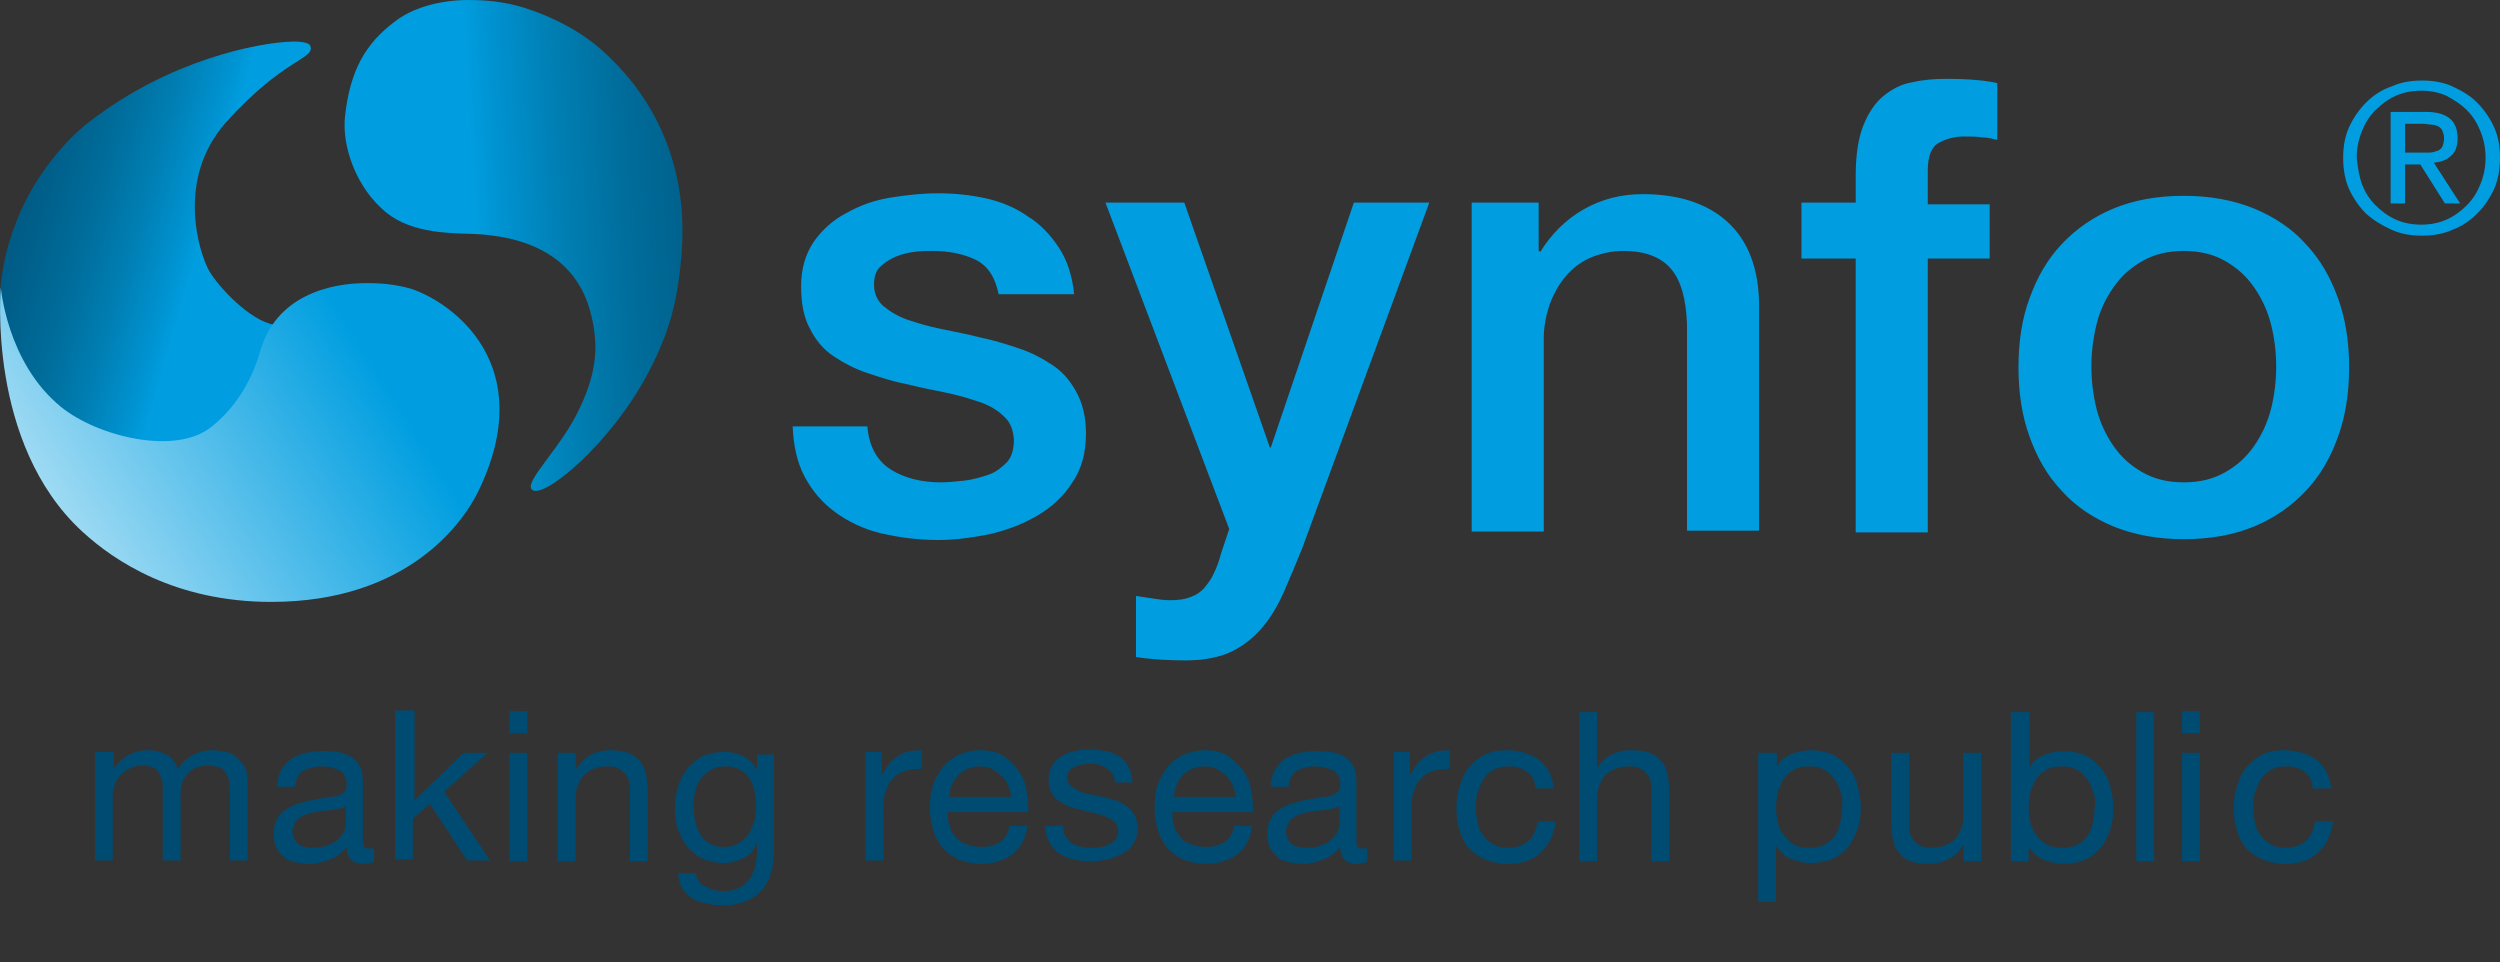 <svg xmlns="http://www.w3.org/2000/svg" xmlns:xlink="http://www.w3.org/1999/xlink" viewBox="331.4 209.3 294.9 113.5" enable-background="new 331.4 209.3 294.9 113.5"><rect x="331.4" y="209.3" width="294.9" height="113.5" fill="#333333" stroke="none"/><g enable-background="new" fill="#009EE0"><path d="M433.7 259.5c.2 2.5 1.2 4.2 2.8 5.2 1.6 1 3.6 1.5 5.9 1.5.8 0 1.7-.1 2.7-.2 1-.1 2-.4 2.9-.7.9-.3 1.6-.9 2.2-1.5.6-.7.8-1.6.8-2.7-.1-1.1-.4-2-1.2-2.7-.7-.7-1.7-1.3-2.9-1.7-1.2-.4-2.5-.8-4-1.1-1.5-.3-3-.6-4.6-1-1.6-.3-3.1-.8-4.6-1.3-1.5-.5-2.8-1.2-4-2-1.2-.8-2.1-1.9-2.8-3.3-.7-1.3-1-3-1-4.9 0-2.1.5-3.8 1.5-5.3 1-1.4 2.3-2.6 3.9-3.4 1.6-.9 3.3-1.5 5.2-1.8 1.9-.3 3.7-.5 5.5-.5 2 0 3.9.2 5.7.6 1.8.4 3.5 1.1 4.9 2.1 1.5.9 2.7 2.2 3.7 3.7s1.6 3.4 1.8 5.5h-8.9c-.4-2-1.3-3.4-2.8-4.1-1.5-.7-3.2-1-5-1-.6 0-1.3 0-2.1.1s-1.6.3-2.3.6c-.7.3-1.3.7-1.8 1.2s-.7 1.2-.7 2.1c0 1 .4 1.9 1.1 2.5.7.6 1.7 1.2 2.8 1.6 1.2.4 2.5.8 4 1.1 1.5.3 3 .6 4.6 1 1.5.3 3.1.8 4.6 1.3 1.5.5 2.8 1.2 4 2 1.2.8 2.1 1.9 2.8 3.2.7 1.3 1.1 2.9 1.1 4.8 0 2.3-.5 4.2-1.6 5.8-1 1.6-2.4 2.9-4.1 3.9-1.7 1-3.5 1.7-5.6 2.2-2 .4-4.1.7-6.1.7-2.4 0-4.7-.3-6.8-.8-2.1-.5-3.9-1.4-5.4-2.5-1.5-1.1-2.7-2.5-3.6-4.2-.9-1.7-1.3-3.7-1.4-5.9h8.8zM461.8 233.2h9.3l10.1 28.9h.1l9.8-28.9h8.9L485 274c-.7 1.7-1.4 3.4-2.1 5-.7 1.6-1.5 3-2.5 4.2-1 1.2-2.2 2.2-3.6 2.9-1.4.7-3.3 1.1-5.5 1.1-2 0-4-.1-5.9-.4v-7.2c.7.1 1.4.2 2 .3.6.1 1.3.2 2 .2 1 0 1.8-.1 2.5-.4.6-.2 1.2-.6 1.6-1.1.4-.5.8-1 1.1-1.7.3-.6.6-1.4.8-2.2l1-3-14.6-38.5zM504.8 233.2h8.1v5.7l.2.1c1.3-2.1 3-3.8 5.1-5 2.1-1.2 4.4-1.8 7-1.8 4.2 0 7.6 1.1 10 3.3 2.4 2.2 3.7 5.5 3.7 9.9v26.5h-8.5v-24.3c-.1-3-.7-5.2-1.9-6.6-1.2-1.4-3.1-2.1-5.6-2.1-1.4 0-2.7.3-3.9.8-1.1.5-2.1 1.2-2.9 2.2-.8.9-1.4 2-1.9 3.3-.4 1.2-.7 2.6-.7 4V272H505v-38.8zM543.9 233.2h6.4V230c0-2.4.3-4.4.9-5.9.6-1.5 1.4-2.7 2.4-3.5 1-.8 2.1-1.4 3.4-1.6 1.3-.3 2.6-.4 4-.4 2.7 0 4.7.2 6 .5v6.7c-.5-.1-1.1-.3-1.8-.3-.6-.1-1.4-.1-2.2-.1-1.1 0-2.1.3-3 .8-.8.5-1.2 1.6-1.2 3.2v4h7.3v6.4h-7.3v32.3h-8.5v-32.3h-6.4v-6.6zM589 272.9c-3.1 0-5.8-.5-8.3-1.5-2.4-1-4.5-2.4-6.1-4.2-1.7-1.8-2.9-3.9-3.8-6.4-.9-2.5-1.3-5.2-1.3-8.2 0-2.9.4-5.7 1.3-8.1.9-2.5 2.1-4.6 3.8-6.4 1.7-1.8 3.7-3.2 6.1-4.2 2.4-1 5.2-1.5 8.3-1.5s5.8.5 8.3 1.5c2.4 1 4.5 2.4 6.1 4.2 1.7 1.8 2.9 3.9 3.8 6.4.9 2.5 1.3 5.2 1.3 8.1 0 3-.4 5.7-1.3 8.2-.9 2.5-2.1 4.6-3.8 6.4-1.7 1.8-3.7 3.2-6.1 4.2-2.4 1-5.2 1.5-8.3 1.5zm0-6.7c1.9 0 3.5-.4 4.9-1.2 1.4-.8 2.5-1.8 3.4-3.1.9-1.3 1.6-2.8 2-4.4.4-1.6.6-3.3.6-5 0-1.6-.2-3.3-.6-4.9-.4-1.6-1.1-3.1-2-4.4-.9-1.3-2-2.3-3.4-3.1-1.4-.8-3-1.2-4.9-1.2-1.9 0-3.5.4-4.9 1.2-1.4.8-2.5 1.8-3.4 3.1-.9 1.3-1.6 2.7-2 4.4-.4 1.6-.6 3.3-.6 4.9 0 1.7.2 3.4.6 5 .4 1.6 1.1 3.1 2 4.4.9 1.3 2 2.3 3.4 3.1 1.4.8 3 1.2 4.9 1.2z"/></g><path fill="#004B72" d="M344.8 298.1v1.9c1-1.4 2.3-2.2 4.1-2.2.8 0 1.5.2 2.1.5.6.3 1.1.9 1.4 1.7.4-.7 1-1.2 1.7-1.6.7-.4 1.5-.6 2.3-.6.6 0 1.2.1 1.7.2s1 .4 1.3.7.7.7.9 1.1.3 1 .3 1.7v9.3h-2.1v-8.4c0-.4 0-.8-.1-1.1-.1-.3-.2-.6-.4-.9-.2-.3-.4-.5-.8-.6-.3-.1-.7-.2-1.2-.2-1 0-1.9.3-2.4.9-.6.6-.9 1.4-.9 2.4v7.9h-2.1v-8.4c0-.4 0-.8-.1-1.1-.1-.3-.2-.6-.4-.9-.2-.3-.4-.5-.7-.6-.3-.1-.7-.2-1.2-.2-.6 0-1.1.1-1.6.4-.4.2-.8.5-1.1.9-.3.3-.5.7-.6 1.1-.1.4-.2.7-.2.9v7.9h-2.1V298h2.2zM374.1 311.2c-.5 0-1-.2-1.3-.5-.3-.3-.5-.8-.5-1.5-.6.7-1.2 1.2-2 1.5-.8.3-1.6.5-2.5.5-.6 0-1.1-.1-1.6-.2s-1-.3-1.3-.6c-.4-.3-.7-.7-.9-1.1s-.3-1-.3-1.6c0-.7.1-1.3.4-1.8.2-.5.6-.8 1-1.1.4-.3.9-.5 1.4-.7.5-.1 1-.3 1.6-.4.6-.1 1.1-.2 1.6-.3.5-.1 1-.1 1.4-.2.4-.1.7-.3.9-.5.2-.2.3-.5.3-.9 0-.5-.1-.8-.3-1.1-.2-.3-.4-.5-.7-.6l-.9-.3s-.7-.1-1-.1c-.9 0-1.6.2-2.2.5-.6.3-.9 1-1 1.9h-2.1c0-.8.2-1.5.5-2s.7-1 1.2-1.3c.5-.3 1.1-.6 1.7-.7s1.3-.2 2-.2c.6 0 1.1 0 1.7.1s1.1.3 1.5.5.8.6 1.1 1.1c.3.5.4 1.1.4 1.8v6.6c0 .5 0 .9.1 1.1s.3.3.6.3c.2 0 .4 0 .6-.1v1.6c-.2.2-.7.3-1.4.3zm-2.9-6.5c-.4.1-.9.2-1.3.2s-.9.1-1.4.2c-.5.1-.9.2-1.3.4s-.7.4-.9.7c-.2.3-.4.7-.4 1.2 0 .3.1.6.2.9.1.2.3.4.5.6.2.1.5.3.8.3.3.1.6.1.9.1.7 0 1.3-.1 1.8-.3.5-.2.9-.4 1.2-.7.3-.3.5-.6.7-.9.1-.3.2-.7.2-.9v-2.1c-.2.1-.6.3-1 .3zM380.3 293.3v10.4l5.8-5.6h2.8l-5.1 4.6 5.4 8.1h-2.7l-4.4-6.7-2 1.8v4.8H378v-17.6h2.3zM391.5 295.8v-2.6h2.1v2.6h-2.1zm2.1 2.3v12.8h-2.1v-12.8h2.1zM399.3 298.1v2c.9-1.5 2.3-2.3 4.1-2.3.8 0 1.5.1 2.1.3.6.2 1 .6 1.4 1 .3.4.6.9.7 1.5.1.6.2 1.2.2 1.9v8.4h-2.1v-8.6c0-.8-.2-1.4-.7-1.9-.5-.5-1.1-.7-1.9-.7-.6 0-1.2.1-1.7.3s-.9.5-1.2.8c-.3.4-.5.8-.7 1.3-.2.5-.2 1-.2 1.6v7.2h-2.1v-12.8h2.1zM421.1 314.5c-1 1-2.5 1.6-4.5 1.6-.6 0-1.2-.1-1.8-.2-.6-.1-1.2-.3-1.7-.6s-.9-.7-1.2-1.2c-.3-.5-.5-1.1-.5-1.8h2.1c0 .4.1.7.4 1 .2.3.5.5.8.6.3.2.7.3 1 .4.4.1.7.1 1.1.1.7 0 1.3-.1 1.8-.4.5-.2.9-.6 1.2-1 .3-.4.5-.9.7-1.5.1-.6.2-1.2.2-1.9v-.8c-.4.8-.9 1.4-1.6 1.7-.7.4-1.5.6-2.3.6-1 0-1.8-.2-2.5-.5s-1.3-.8-1.8-1.4-.8-1.3-1.1-2-.4-1.6-.4-2.5c0-.8.1-1.5.3-2.3s.5-1.5 1-2.2 1.1-1.2 1.8-1.6c.8-.4 1.7-.6 2.8-.6.8 0 1.5.2 2.2.5.7.4 1.2.9 1.6 1.6v-1.8h2V310c-.1 1.9-.6 3.5-1.6 4.5zm-2.6-5.7c.5-.3.9-.7 1.2-1.1.3-.5.5-1 .7-1.6.1-.6.2-1.2.2-1.8 0-.6-.1-1.1-.2-1.7-.1-.5-.3-1-.6-1.5s-.7-.8-1.1-1c-.5-.3-1-.4-1.7-.4s-1.2.1-1.7.4-.9.6-1.2 1-.5.9-.7 1.5c-.1.6-.2 1.1-.2 1.8 0 .6.1 1.2.2 1.7.1.6.3 1.1.6 1.6s.6.8 1.1 1.1c.5.3 1 .4 1.7.4.6 0 1.2-.1 1.7-.4zM435.4 298.1v2.7c.5-1 1.1-1.8 1.9-2.3.7-.5 1.7-.7 2.8-.7v2.2c-.8 0-1.6.1-2.1.3-.6.2-1.1.6-1.4 1-.4.4-.6 1-.8 1.6-.2.6-.2 1.4-.2 2.2v5.7h-2.1V298h1.9zM450.8 310.1c-1 .7-2.2 1.1-3.6 1.1-1 0-1.9-.2-2.7-.5-.7-.3-1.4-.8-1.9-1.4s-.9-1.3-1.1-2.1c-.3-.8-.4-1.7-.4-2.7 0-1 .1-1.9.4-2.7.3-.8.7-1.5 1.2-2.1.5-.6 1.2-1.1 1.9-1.4.7-.3 1.5-.5 2.4-.5 1.1 0 2.1.2 2.8.7.7.5 1.3 1.1 1.8 1.8s.8 1.5.9 2.4c.2.9.2 1.7.2 2.4h-9.5c0 .6 0 1.1.2 1.6.1.5.4.9.7 1.3.3.4.7.7 1.3.9s1.1.3 1.8.3c.9 0 1.6-.2 2.2-.6s.9-1 1.1-1.9h2.1c-.2 1.6-.9 2.7-1.8 3.4zm-.5-8.2c-.2-.4-.4-.8-.8-1.1-.3-.3-.7-.6-1.1-.8-.4-.2-.9-.3-1.4-.3-.5 0-1 .1-1.5.3-.4.2-.8.4-1.1.8-.3.3-.6.7-.7 1.1-.2.4-.3.9-.3 1.4h7.3c-.1-.5-.2-1-.4-1.4zM457.1 308c.2.3.5.6.8.8.3.2.7.3 1.1.4.4.1.8.1 1.2.1.3 0 .7 0 1-.1.4 0 .7-.1 1-.3.3-.1.6-.3.8-.6.2-.3.3-.6.3-1 0-.5-.2-1-.6-1.2-.4-.3-.9-.5-1.5-.7-.6-.2-1.3-.3-2-.5s-1.4-.3-2-.6c-.6-.3-1.1-.6-1.5-1.1-.4-.5-.6-1.1-.6-1.9 0-.6.1-1.2.4-1.7.3-.5.7-.8 1.1-1.1.5-.3 1-.5 1.5-.6.6-.1 1.1-.2 1.7-.2.7 0 1.4.1 2 .2s1.1.3 1.6.6.8.7 1.1 1.2c.3.5.4 1.2.5 1.9h-2.1c0-.4-.1-.8-.3-1-.2-.3-.4-.5-.7-.7-.3-.2-.6-.3-.9-.4s-.7-.1-1-.1c-.3 0-.6 0-1 .1-.3 0-.6.1-.9.3-.3.1-.5.3-.6.5-.2.2-.2.5-.2.8 0 .4.1.7.4.9s.6.4 1 .6c.4.2.8.3 1.3.4l1.5.3c.5.1 1 .3 1.5.4.5.2.9.4 1.3.7s.7.6.9 1c.2.4.4.9.4 1.5 0 .8-.2 1.4-.5 1.9s-.7.9-1.3 1.2-1.1.5-1.8.7c-.6.1-1.3.2-1.9.2-.7 0-1.4-.1-2-.2-.6-.1-1.2-.4-1.7-.7-.5-.3-.9-.8-1.2-1.3-.3-.6-.5-1.2-.5-2h2.1c0 .6.1 1 .3 1.3z" enable-background="new"/><g enable-background="new" fill="#004B72"><path d="M477.3 310.1c-1 .7-2.2 1.1-3.6 1.1-1 0-1.9-.2-2.7-.5-.7-.3-1.4-.8-1.9-1.4s-.9-1.3-1.1-2.1c-.3-.8-.4-1.7-.4-2.7 0-1 .1-1.9.4-2.7.3-.8.7-1.5 1.2-2.1.5-.6 1.2-1.1 1.9-1.4.7-.3 1.5-.5 2.4-.5 1.1 0 2.1.2 2.8.7.7.5 1.3 1.1 1.8 1.8s.8 1.5.9 2.4c.2.9.2 1.7.2 2.4h-9.5c0 .6 0 1.1.2 1.6.1.5.4.9.7 1.3.3.4.7.7 1.3.9s1.1.3 1.8.3c.9 0 1.6-.2 2.2-.6s.9-1 1.1-1.9h2.1c-.2 1.6-.8 2.7-1.8 3.4zm-.5-8.2c-.2-.4-.4-.8-.8-1.1-.3-.3-.7-.6-1.1-.8-.4-.2-.9-.3-1.4-.3-.5 0-1 .1-1.5.3-.4.2-.8.4-1.1.8-.3.3-.6.7-.7 1.1-.2.4-.3.9-.3 1.4h7.3c-.1-.5-.2-1-.4-1.4zM491.3 311.2c-.5 0-1-.2-1.3-.5-.3-.3-.5-.8-.5-1.5-.6.7-1.2 1.2-2 1.5-.8.3-1.6.5-2.5.5-.6 0-1.1-.1-1.6-.2s-1-.3-1.3-.6-.7-.7-.9-1.1c-.2-.5-.3-1-.3-1.6 0-.7.1-1.3.4-1.8.2-.5.6-.8 1-1.1.4-.3.9-.5 1.4-.7.5-.1 1-.3 1.6-.4.6-.1 1.1-.2 1.6-.3.5-.1 1-.1 1.4-.2.4-.1.7-.3.9-.5s.3-.5.3-.9c0-.5-.1-.8-.3-1.1-.2-.3-.4-.5-.7-.6l-.9-.3s-.7-.1-1-.1c-.9 0-1.6.2-2.2.5s-.9 1-1 1.9h-2.1c0-.8.2-1.5.5-2s.7-1 1.2-1.3c.5-.3 1.1-.6 1.7-.7s1.3-.2 2-.2c.6 0 1.1 0 1.7.1.6.1 1.1.3 1.5.5s.8.6 1.1 1.1c.3.5.4 1.1.4 1.8v6.6c0 .5 0 .9.1 1.1.1.2.3.3.6.3.2 0 .4 0 .6-.1v1.6c-.2.2-.7.3-1.4.3zm-2.9-6.5c-.4.1-.9.2-1.3.2s-.9.1-1.4.2c-.5.1-.9.2-1.3.4s-.7.4-.9.7-.4.7-.4 1.2c0 .3.1.6.2.9.1.2.3.4.5.6.2.1.5.3.8.3.3.1.6.1.9.1.7 0 1.3-.1 1.8-.3.5-.2.9-.4 1.2-.7.3-.3.5-.6.7-.9.1-.3.2-.7.2-.9v-2.1c-.2.1-.6.3-1 .3z"/></g><path fill="#004B72" d="M497.7 298.1v2.7c.5-1 1.1-1.8 1.9-2.3s1.7-.7 2.8-.7v2.2c-.8 0-1.6.1-2.1.3-.6.2-1.1.6-1.4 1-.4.4-.6 1-.8 1.6-.2.6-.2 1.4-.2 2.2v5.7h-2.1V298h1.9zM511.6 300.4c-.5-.4-1.2-.7-2.1-.7-.8 0-1.4.1-1.9.4s-.9.6-1.2 1.1c-.3.5-.5 1-.7 1.6s-.2 1.2-.2 1.9c0 .6.1 1.2.2 1.7.1.6.4 1.1.7 1.5s.7.8 1.2 1c.5.3 1 .4 1.7.4 1 0 1.8-.3 2.4-.8.6-.5.9-1.3 1.1-2.3h2.1c-.2 1.6-.8 2.8-1.8 3.7-.9.9-2.2 1.3-3.9 1.3-1 0-1.8-.2-2.6-.5-.7-.3-1.4-.8-1.9-1.3-.5-.6-.9-1.3-1.1-2.1-.3-.8-.4-1.7-.4-2.6 0-1 .1-1.8.4-2.7.2-.8.6-1.6 1.1-2.2.5-.6 1.1-1.1 1.9-1.5s1.6-.5 2.6-.5c.7 0 1.4.1 2 .3s1.2.4 1.7.8.9.8 1.2 1.4.5 1.2.6 2h-2.2c0-.9-.3-1.5-.9-1.9zM519.8 293.3v6.7c.2-.4.4-.7.7-1 .3-.3.6-.5 1-.7.4-.2.8-.3 1.2-.4s.8-.1 1.2-.1c.8 0 1.5.1 2.1.3.6.2 1 .6 1.4 1 .3.4.6.9.7 1.5s.2 1.2.2 1.9v8.4h-2.1v-8.6c0-.8-.2-1.4-.7-1.9-.5-.5-1.1-.7-1.9-.7-.6 0-1.2.1-1.7.3s-.9.5-1.2.8c-.3.4-.5.8-.7 1.3-.2.5-.2 1-.2 1.6v7.2h-2.1v-17.6h2.1zM541 298.1v1.7c.3-.7.9-1.2 1.6-1.5.7-.3 1.6-.5 2.4-.5 1 0 1.8.2 2.6.5.7.4 1.3.9 1.8 1.5s.9 1.3 1.1 2.1c.2.8.4 1.7.4 2.6s-.1 1.8-.4 2.6-.6 1.5-1.1 2.1c-.5.6-1.1 1.1-1.8 1.4-.7.3-1.6.5-2.6.5-.3 0-.7 0-1-.1-.4-.1-.8-.2-1.1-.3-.4-.1-.7-.3-1.1-.6-.3-.3-.6-.6-.9-1v6.6h-2.1v-17.6h2.2zm7.5 4.6c-.2-.6-.4-1.1-.7-1.5-.3-.4-.7-.8-1.2-1.1-.5-.3-1.1-.4-1.8-.4s-1.3.1-1.8.4-.9.6-1.2 1.1-.5 1-.7 1.5c-.1.6-.2 1.2-.2 1.8 0 .6.1 1.2.2 1.8.1.6.4 1.1.7 1.5.3.4.7.8 1.2 1.1s1.1.4 1.9.4c.7 0 1.3-.1 1.8-.4.5-.3.9-.6 1.2-1.1.3-.5.5-1 .6-1.6.1-.6.2-1.2.2-1.8.1-.6 0-1.2-.2-1.7zM563 310.9v-2c-.4.8-1 1.4-1.7 1.7-.7.4-1.5.6-2.4.6-.8 0-1.5-.1-2.1-.3-.6-.2-1-.5-1.4-1-.3-.4-.6-.9-.7-1.5s-.2-1.2-.2-1.9v-8.4h2.1v8.6c0 .8.2 1.4.7 1.9.5.5 1.1.7 1.9.7.6 0 1.2-.1 1.7-.3s.9-.5 1.2-.8c.3-.4.5-.8.7-1.3.2-.5.2-1 .2-1.6v-7.2h2.1v12.8H563z" enable-background="new"/><g enable-background="new" fill="#004B72"><path d="M570.8 293.3v6.6c.3-.7.9-1.2 1.6-1.5.7-.3 1.6-.5 2.4-.5 1 0 1.8.2 2.6.5.7.4 1.3.9 1.8 1.5s.9 1.3 1.1 2.1c.2.8.4 1.7.4 2.6s-.1 1.8-.4 2.6-.6 1.5-1.1 2.1c-.5.6-1.1 1.1-1.8 1.4-.7.3-1.6.5-2.6.5-.3 0-.7 0-1-.1-.4-.1-.8-.2-1.1-.3-.4-.1-.7-.3-1.1-.6-.3-.3-.6-.6-.9-1v1.7h-2.1v-17.6h2.2zm7.5 9.4c-.2-.6-.4-1.1-.7-1.5-.3-.4-.7-.8-1.2-1.1-.5-.3-1.1-.4-1.8-.4s-1.3.1-1.8.4-.9.6-1.2 1.1-.5 1-.7 1.5c-.1.6-.2 1.2-.2 1.8 0 .6.1 1.2.2 1.8.1.6.4 1.1.7 1.5.3.4.7.8 1.2 1.1s1.1.4 1.9.4c.7 0 1.3-.1 1.8-.4.5-.3.9-.6 1.2-1.1.3-.5.5-1 .6-1.6.1-.6.2-1.2.2-1.8.1-.6 0-1.2-.2-1.7zM585.5 293.3v17.6h-2.1v-17.6h2.1zM588.8 295.8v-2.6h2.1v2.6h-2.1zm2.1 2.3v12.8h-2.1v-12.8h2.1z"/></g><path fill="#004B72" d="M603.3 300.4c-.5-.4-1.2-.7-2.1-.7-.8 0-1.4.1-1.9.4s-.9.6-1.2 1.1c-.3.5-.5 1-.7 1.6s-.2 1.2-.2 1.9c0 .6.1 1.2.2 1.7.1.6.4 1.1.7 1.5s.7.8 1.2 1c.5.3 1 .4 1.7.4 1 0 1.8-.3 2.4-.8.6-.5.9-1.3 1.1-2.3h2.1c-.2 1.6-.8 2.8-1.8 3.7-.9.9-2.2 1.3-3.9 1.3-1 0-1.8-.2-2.6-.5-.7-.3-1.4-.8-1.9-1.3-.5-.6-.9-1.3-1.1-2.1-.3-.8-.4-1.7-.4-2.6 0-1 .1-1.8.4-2.7.2-.8.6-1.6 1.1-2.2.5-.6 1.1-1.1 1.9-1.5s1.6-.5 2.6-.5c.7 0 1.4.1 2 .3s1.2.4 1.7.8.9.8 1.2 1.4.5 1.2.6 2h-2.2c0-.9-.4-1.5-.9-1.9z" enable-background="new"/><path fill="#009EE0" d="M608.5 224.3c.5-1.1 1.2-2.1 2-2.9.8-.8 1.8-1.5 3-1.9 1.1-.5 2.3-.7 3.6-.7s2.5.2 3.6.7c1.1.5 2.1 1.1 2.9 1.9s1.5 1.8 2 2.9c.5 1.1.7 2.3.7 3.6 0 1.3-.2 2.6-.7 3.7-.5 1.1-1.2 2.1-2 2.9s-1.8 1.5-2.9 1.9c-1.1.5-2.3.7-3.6.7s-2.5-.2-3.6-.7c-1.1-.5-2.1-1.1-3-1.9-.8-.8-1.5-1.8-2-2.9-.5-1.1-.7-2.4-.7-3.7 0-1.3.2-2.5.7-3.6zm1.5 6.7c.4 1 .9 1.8 1.6 2.5.7.7 1.5 1.3 2.4 1.7.9.4 1.9.6 3 .6s2.1-.2 3-.6c.9-.4 1.7-1 2.4-1.7s1.2-1.5 1.6-2.5c.4-1 .6-2 .6-3.1s-.2-2.1-.6-3.1c-.4-1-.9-1.8-1.6-2.5-.7-.7-1.5-1.2-2.4-1.7-.9-.4-1.9-.6-3-.6s-2.1.2-3 .6c-.9.4-1.7 1-2.4 1.7s-1.2 1.5-1.6 2.5c-.4 1-.6 2-.6 3.1.1 1.1.3 2.2.6 3.1zm7.6-8.5c1.3 0 2.2.3 2.8.8.6.5.9 1.3.9 2.3 0 1-.3 1.7-.8 2.1-.5.5-1.2.7-2 .8l3.1 4.8h-1.8l-2.9-4.6h-1.8v4.6h-1.7v-10.8h4.2zm-.7 4.8h1.1c.3 0 .6-.1.9-.2.3-.1.5-.3.6-.5s.2-.6.2-1-.1-.6-.2-.9c-.1-.2-.3-.4-.5-.5-.2-.1-.5-.2-.8-.2-.3 0-.6-.1-.9-.1h-2.2v3.4h1.8z" enable-background="new"/><defs><path id="a" d="M341.9 223.7c-2.9 2.2-6.2 6.3-8 10.4-1.8 4-2.6 8-2.5 11.6.1.5 1.1 7.8 5.3 11.4 6.7 6.7 16.5 4.9 19.7 2.8 3.6-2.3 4.9-6.4 5.7-8.9.4-1.3.9-2.4 1.6-3.4-2.8-.5-6.4-4.3-7.6-6.3-1.3-2.3-3.9-10.9 1.9-17.5 6.9-7.7 10.6-7.5 10-9.1-.1-.3-.8-.5-2-.5-4.2.1-14.7 2.2-24.1 9.5"/></defs><clipPath id="b"><use xlink:href="#a" overflow="visible"/></clipPath><linearGradient id="c" gradientUnits="userSpaceOnUse" x1=".822" y1="-284.782" x2="1.45" y2="-284.782" gradientTransform="matrix(65.957 19.162 -19.162 65.957 -5198.051 18995.949)"><stop offset="0" stop-color="#004B71"/><stop offset=".201" stop-color="#004D74"/><stop offset=".369" stop-color="#00537B"/><stop offset=".524" stop-color="#005D87"/><stop offset=".672" stop-color="#006B99"/><stop offset=".815" stop-color="#007EB2"/><stop offset=".952" stop-color="#0094D3"/><stop offset="1" stop-color="#009EE0"/></linearGradient><path clip-path="url(#b)" fill="url(#c)" d="M334.2 204.3l47.7 13.9-16.1 55.6-47.7-13.8z"/><defs><path id="d" d="M377.9 211.9c-3.3 2.5-5.2 5.6-5.8 11.1-.4 3.5 1.3 8.5 4.9 11.4 3.1 2.5 7.8 2.4 10.4 2.5 12 .6 13.5 8.1 14 10.8.4 2.3.5 5.2-1.5 9.5-2.1 4.7-6.6 8.8-5.8 9.8 1.1 1.5 9.4-5.3 13.8-13.8 2.7-5.1 3.5-9 3.9-14 1.1-14-6.7-21.5-9.2-23.8-2.5-2.3-5.9-4.1-9.4-5.2-2.3-.7-4.4-.9-6.5-.9-3.6 0-6.8 1-8.8 2.6"/></defs><clipPath id="e"><use xlink:href="#d" overflow="visible"/></clipPath><linearGradient id="f" gradientUnits="userSpaceOnUse" x1="1.329" y1="-280.221" x2="1.957" y2="-280.221" gradientTransform="matrix(-92.402 5.732 -5.732 -92.402 -1037.846 -25665.074)"><stop offset="0" stop-color="#004B71"/><stop offset=".201" stop-color="#004D74"/><stop offset=".369" stop-color="#00537B"/><stop offset=".524" stop-color="#005D87"/><stop offset=".672" stop-color="#006B99"/><stop offset=".815" stop-color="#007EB2"/><stop offset=".952" stop-color="#0094D3"/><stop offset="1" stop-color="#009EE0"/></linearGradient><path clip-path="url(#e)" fill="url(#f)" d="M416.7 268.3l-44.9 2.8-3.8-61.6 44.9-2.8z"/><defs><path id="g" d="M362.1 250.7c-.7 2.5-2.3 6.2-5.7 8.9-4.2 3.5-13.5 1.2-17.8-2.3-6.4-5.2-7.1-14.1-7.1-14.1s-1.7 18.4 9.6 28.8c3.8 3.5 11 8.3 22.3 8.3 16.2 0 22.7-9.5 24.4-13 7.3-15-3.1-22.3-7.8-23.9-1.3-.4-3.1-.7-5-.7-5-.1-11.1 1.7-12.9 8"/></defs><clipPath id="h"><use xlink:href="#g" overflow="visible"/></clipPath><linearGradient id="i" gradientUnits="userSpaceOnUse" x1="2.333" y1="-283.607" x2="2.961" y2="-283.607" gradientTransform="matrix(87.62 -55.07 55.07 87.62 15734.696 25265.705)"><stop offset="0" stop-color="#fff"/><stop offset="1" stop-color="#009EE0"/></linearGradient><path clip-path="url(#h)" fill="url(#i)" d="M312.7 253.2l63.9-40.1 35.5 56.5-63.8 40.2z"/></svg>